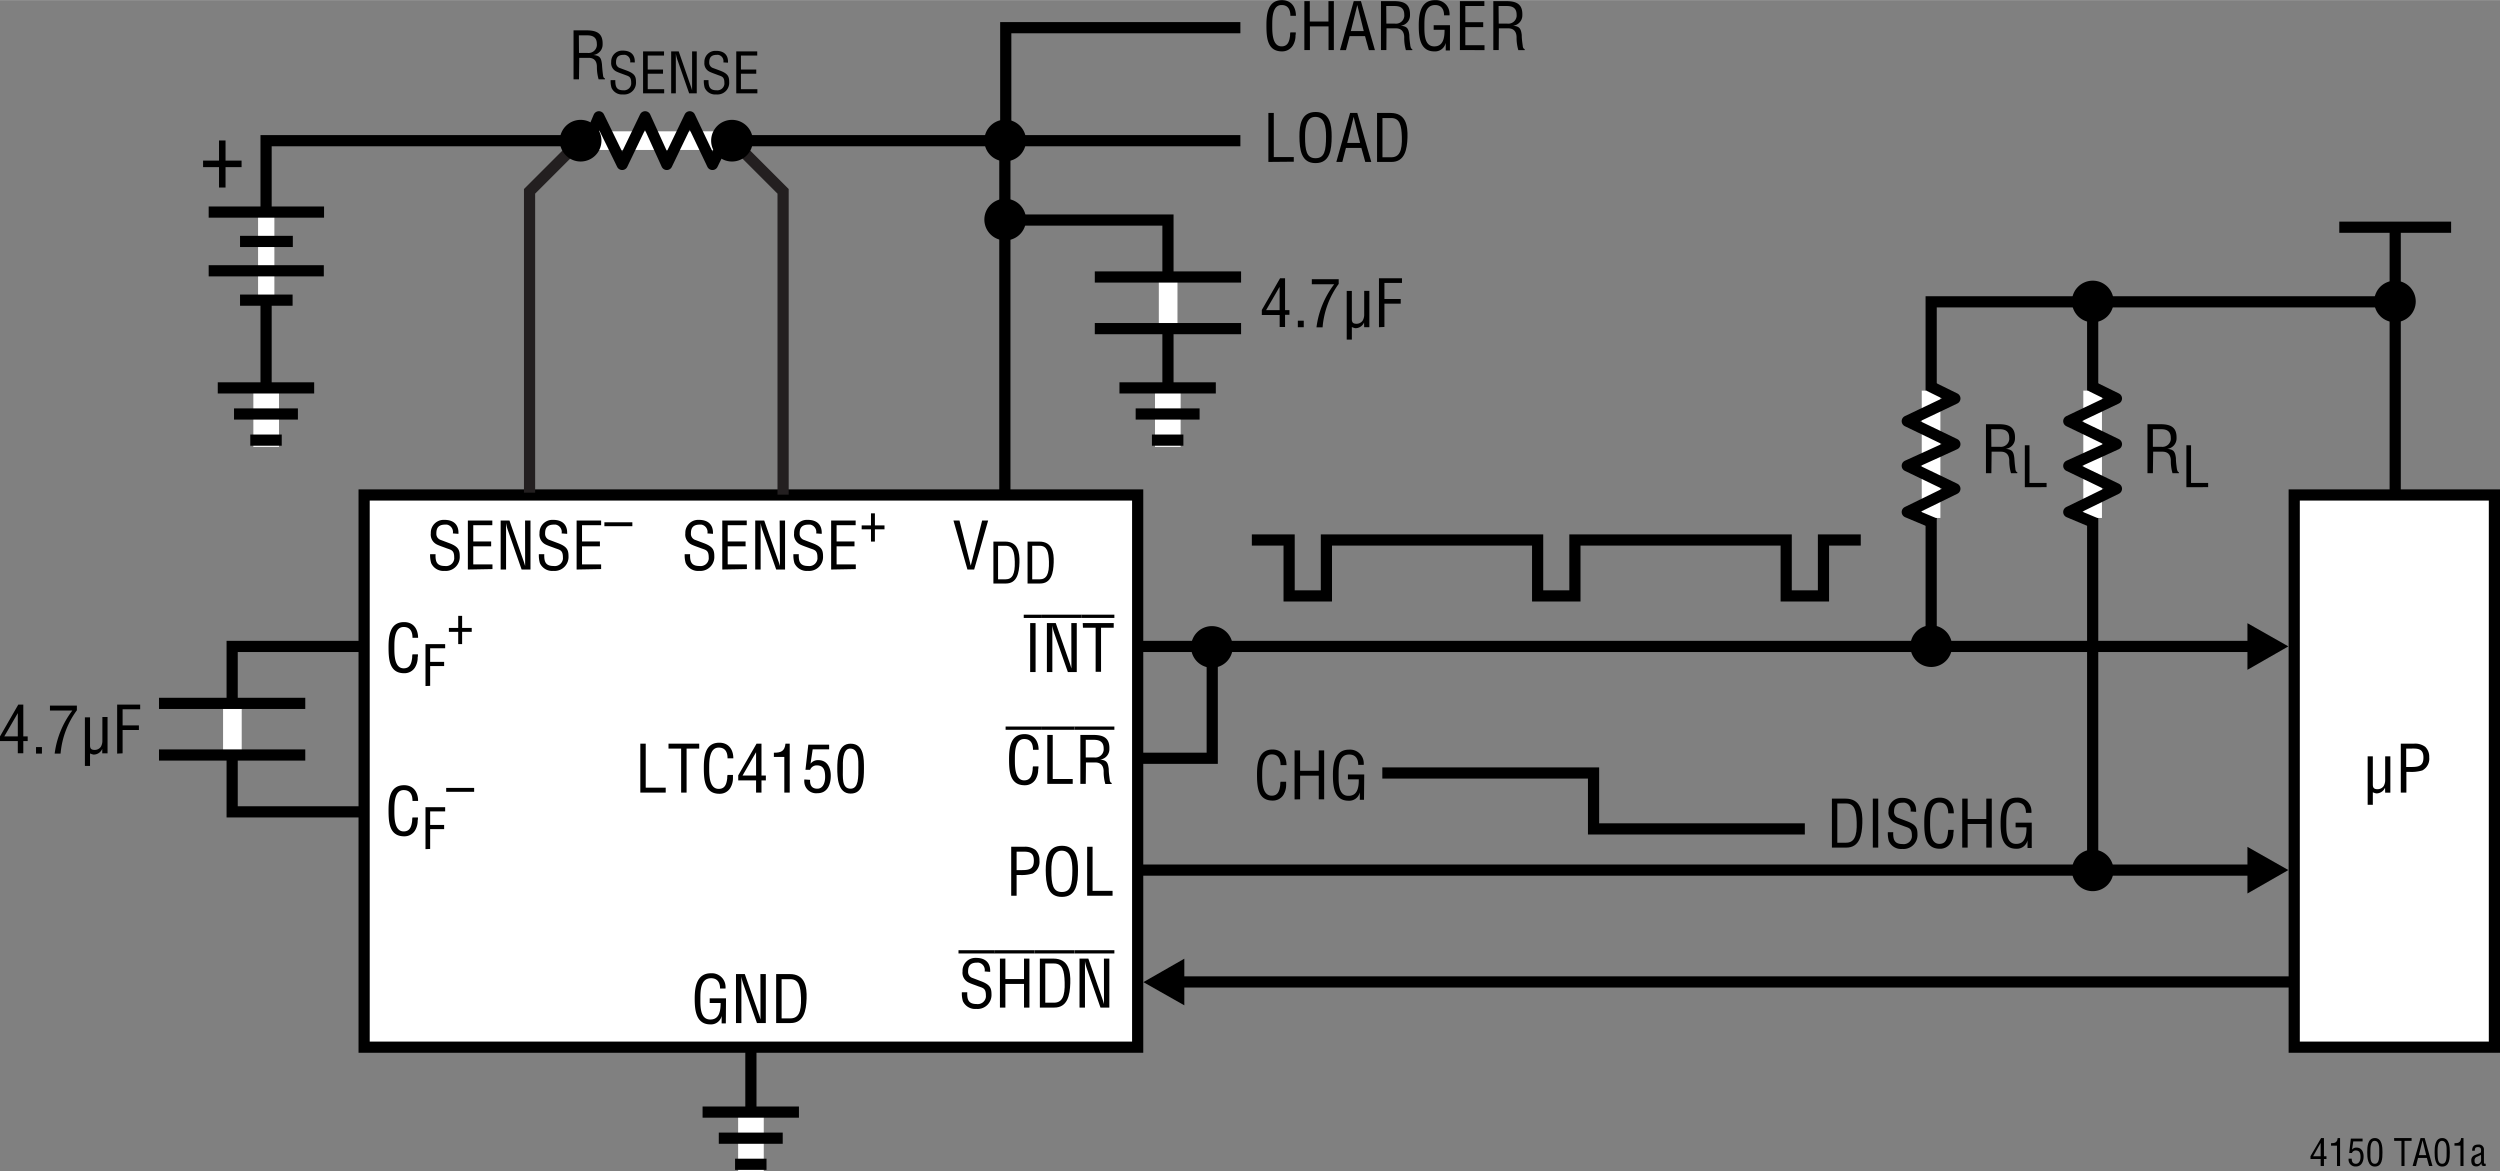 <svg id="a706b301-7d7e-426c-9541-c02ebe2ac45e" data-name="eced65e9-8d1a-4c66-bdd6-cd8a47e10b87" xmlns="http://www.w3.org/2000/svg" width="7.45in" height="3.49in" viewBox="0 0 536.49 251.28"><rect x="0" y="0" width="536.49" height="251.28" fill="#808080" stroke="none"/><title>Batt F144</title><polyline points="57.1 83.5 57.1 30.17 266.18 30.17" fill="none" stroke="#000" stroke-width="2.4"/><rect x="78.14" y="106.2" width="166" height="118.5" fill="#fff" stroke="#000" stroke-width="2.4"/><path d="M260.06,143.27a4.47,4.47,0,1,0-4.46-4.47A4.47,4.47,0,0,0,260.06,143.27Z" transform="translate(0 0.01)"/><path d="M260.06,138.8" transform="translate(0 0.01)"/><path d="M215.71,51.56a4.47,4.47,0,1,0-4.47-4.47h0A4.47,4.47,0,0,0,215.71,51.56Z" transform="translate(0 0.01)"/><path d="M215.71,47.09" transform="translate(0 0.01)"/><path d="M215.71,34.59a4.47,4.47,0,1,0-4.47-4.47A4.46,4.46,0,0,0,215.71,34.59Z" transform="translate(0 0.01)"/><path d="M215.71,30.12" transform="translate(0 0.01)"/><line x1="127.25" y1="30.16" x2="154.57" y2="30.16" fill="none" stroke="#fff" stroke-width="4"/><polyline points="155.61 29.72 152.89 35.27 148.02 25.04 143.09 35.27 138.44 25.04 133.52 35.27 128.52 25.04 126.08 30.84" fill="none" stroke="#000" stroke-linejoin="round" stroke-width="2.4"/><polyline points="125.75 28.93 113.64 41.04 113.64 105.7" fill="none" stroke="#231f20" stroke-width="2.4"/><polyline points="155.94 28.93 168.05 41.04 168.05 106.13" fill="none" stroke="#231f20" stroke-width="2.4"/><path d="M152.61,30.15a4.47,4.47,0,1,0,4.47-4.46,4.47,4.47,0,0,0-4.47,4.46Z" transform="translate(0 0.01)"/><path d="M157.08,30.15" transform="translate(0 0.01)"/><path d="M120.13,30.15a4.47,4.47,0,1,0,4.46-4.46,4.47,4.47,0,0,0-4.46,4.46Z" transform="translate(0 0.01)"/><path d="M124.59,30.15" transform="translate(0 0.01)"/><polyline points="78.14 174.2 49.82 174.2 49.82 138.7 78.14 138.7" fill="none" stroke="#000" stroke-width="2.4"/><path d="M88.52,171.84c0-1.25-.43-2.32-1.89-2.32-2,0-2,2.88-2,4.26s-.09,4.61,2,4.61c1.39,0,1.68-1.13,1.82-2.28,0-.24,0-.48.07-.72h1.17c0,.21,0,.44-.06.65a4,4,0,0,1-.62,2.23,2.65,2.65,0,0,1-2.28,1.17c-3.24,0-3.35-3.12-3.35-5.63s.35-5.34,3.34-5.34c2,0,3,1.49,3,3.37Z" transform="translate(0 0.01)"/><path d="M91.31,182.19v-9h4.22v.9H92.31V177h3v.9h-3v4.25Z" transform="translate(0 0.01)"/><path d="M95.75,169.05h6v.84h-6Z" transform="translate(0 0.01)"/><path d="M88.52,136.84c0-1.25-.43-2.32-1.89-2.32-2,0-2,2.88-2,4.26s-.09,4.61,2,4.61c1.39,0,1.68-1.13,1.82-2.28,0-.24,0-.48.07-.72h1.17c0,.21,0,.44-.06.65a4,4,0,0,1-.62,2.23,2.65,2.65,0,0,1-2.28,1.17c-3.24,0-3.35-3.12-3.35-5.63s.35-5.34,3.34-5.34c2,0,3,1.49,3,3.37Z" transform="translate(0 0.01)"/><path d="M91.31,147.19v-9h4.22v.9H92.31V142h3v.9h-3v4.25Z" transform="translate(0 0.01)"/><path d="M98.33,132.13h.84v2.59h2.06v.84H99.17v2.63h-.84v-2.63h-2v-.84h2Z" transform="translate(0 0.01)"/><path d="M219.69,131.88h3.9v.7h-3.9Zm1.38,12.31V133.68h1.16v10.51Z" transform="translate(0 0.01)"/><path d="M223.59,131.88h8.55v.7h-8.55Zm6.31,1.8h1.17v10.51h-1.91l-2.94-8.4a8.79,8.79,0,0,1-.39-1.59h0c0,.53,0,1.08,0,1.61v8.38h-1.17V133.68h1.9l3,8.6c.12.33.22.66.36,1.15h0c0-.37,0-.78,0-1.17Z" transform="translate(0 0.01)"/><path d="M232.14,131.88h7v.7h-7Zm.21,1.8H239v1h-2.72v9.46h-1.16v-9.46h-2.72Z" transform="translate(0 0.01)"/><path d="M3.92,151.18H5V158h.94v1H5v2.62H3.82v-2.62H0V158ZM.92,158h2.9v-5h0Z" transform="translate(0 0.01)"/><path d="M7.73,161.69v-1.4H9v1.4Z" transform="translate(0 0.01)"/><path d="M10.72,151.39H16.5v1A18.24,18.24,0,0,0,13,161.69H11.73a19.29,19.29,0,0,1,3.8-9.25H10.72Z" transform="translate(0 0.01)"/><path d="M21.94,160.67h0a2,2,0,0,1-1.85,1.23,2.58,2.58,0,0,1-.77-.25v2.69h-1.1V153.9h1.1v6c0,.66.21,1,1,1a1.58,1.58,0,0,0,1.33-.69,2.59,2.59,0,0,0,.32-1.37v-5h1.11v7.79H21.94Z" transform="translate(0 0.01)"/><path d="M25.14,161.69V151.18h4.94v1H26.31v3.45h3.5v1h-3.5v5Z" transform="translate(0 0.01)"/><path d="M215.8,155.88h7.79v.7H215.8Zm5.88,5c0-1.25-.43-2.32-1.89-2.32-2,0-2,2.88-2,4.26s-.09,4.61,2,4.61c1.39,0,1.68-1.13,1.82-2.28,0-.24,0-.48.07-.72h1.17c0,.21,0,.44-.06.65a4,4,0,0,1-.62,2.23,2.65,2.65,0,0,1-2.28,1.17c-3.23,0-3.35-3.12-3.35-5.63s.35-5.34,3.34-5.34c2,0,3,1.49,3,3.37Z" transform="translate(0 0.01)"/><path d="M223.59,155.88h7v.7h-7Zm1.16,12.31V157.68h1.16v9.46h4.29v1.05Z" transform="translate(0 0.01)"/><path d="M230.59,155.88h8.55v.7h-8.55ZM233,168.19h-1.16V157.68h2.7c2.2,0,3.6.58,3.53,3a2.25,2.25,0,0,1-2,2.29v0c1.36.13,1.69.56,1.86,2,0,.79.11,1.56.22,2.34,0,.2.13.66.41.66v.24h-1.36a9.32,9.32,0,0,1-.36-2.68c0-1-.42-1.94-1.8-1.94h-2Zm0-5.67h1.84a1.81,1.81,0,0,0,2-1.55,1.7,1.7,0,0,0,0-.39c0-1.8-1.44-1.85-2.23-1.85H233Z" transform="translate(0 0.01)"/><path d="M274.8,164.17c0-1.25-.43-2.31-1.89-2.31-2,0-2.05,2.87-2.05,4.25s-.08,4.61,2.05,4.61c1.39,0,1.68-1.13,1.82-2.28,0-.24,0-.48.07-.71H276c0,.21,0,.43,0,.64a4.08,4.08,0,0,1-.62,2.23,2.64,2.64,0,0,1-2.28,1.17c-3.24,0-3.35-3.12-3.35-5.63,0-2.36.35-5.33,3.33-5.33,2,0,3,1.48,3,3.36Z" transform="translate(0 0.01)"/><path d="M277.81,171.52V161H279v4.38h4V161h1.16v10.5H283v-5.07h-4v5.07Z" transform="translate(0 0.01)"/><path d="M292.71,171.61h-.9V170h0a2.32,2.32,0,0,1-2.41,1.8c-3.12,0-3.36-3.11-3.36-5.57s.44-5.39,3.48-5.39a2.93,2.93,0,0,1,3.13,2.72,3.25,3.25,0,0,1,0,.54h-1.18c0-1.29-.56-2.19-1.89-2.21-2.3-.05-2.32,2.59-2.32,4.38,0,1.6-.09,4.39,2,4.48s2.35-1.87,2.33-3.54h-2.33v-1.05h3.5Z" transform="translate(0 0.01)"/><path d="M393.12,181.86V171.35H396c3.28,0,3.73,2.66,3.65,5.25s-.59,5.26-3.44,5.26Zm1.16-1.05h1.86c1.71,0,2.41-1.28,2.3-4.42-.08-2.39-.42-4-2.3-4h-1.86Z" transform="translate(0 0.01)"/><path d="M401.9,181.86V171.35h1.16v10.51Z" transform="translate(0 0.01)"/><path d="M410,174.11a1.61,1.61,0,0,0-1.27-1.89,1.33,1.33,0,0,0-.4,0c-1.69,0-1.87,1.07-1.87,1.88a1.37,1.37,0,0,0,1,1.43l1.67.63c2,.74,2.35,1.44,2.35,2.83a3,3,0,0,1-2.73,3.16,3.11,3.11,0,0,1-.53,0,2.86,2.86,0,0,1-2.87-1.67,5.92,5.92,0,0,1-.23-1.92h1.16c-.05,1.56.24,2.54,2,2.54a1.76,1.76,0,0,0,2-1.51,1.83,1.83,0,0,0,0-.33c0-1.59-.65-1.61-1.71-2-.58-.23-1.5-.52-2.06-.82a2.34,2.34,0,0,1-1.25-2.38,2.76,2.76,0,0,1,2.64-2.87h.29c1.92,0,3.09,1,3,3Z" transform="translate(0 0.01)"/><path d="M418.08,174.5c0-1.24-.43-2.31-1.89-2.31-2,0-2,2.87-2,4.26s-.09,4.61,2,4.61c1.39,0,1.68-1.14,1.82-2.29,0-.23.05-.47.07-.71h1.17c0,.21,0,.43-.06.64a4,4,0,0,1-.62,2.23,2.64,2.64,0,0,1-2.28,1.18c-3.24,0-3.35-3.13-3.35-5.63s.35-5.34,3.34-5.34c2,0,3,1.48,3,3.36Z" transform="translate(0 0.01)"/><path d="M421.09,181.86V171.35h1.16v4.38h4v-4.38h1.17v10.51h-1.17v-5.07h-4v5.07Z" transform="translate(0 0.01)"/><path d="M436,181.94h-.9V180.3h0a2.35,2.35,0,0,1-2.41,1.81c-3.13,0-3.37-3.11-3.37-5.58s.44-5.39,3.48-5.39a2.93,2.93,0,0,1,3.13,2.73,2.34,2.34,0,0,1,0,.53h-1.17c0-1.29-.56-2.18-1.9-2.21-2.29,0-2.32,2.59-2.32,4.38,0,1.6-.09,4.39,2,4.49s2.35-1.88,2.34-3.55h-2.34v-1H436Z" transform="translate(0 0.01)"/><path d="M427.34,101.52h-1.16V91h2.7c2.2,0,3.6.57,3.53,3a2.26,2.26,0,0,1-2,2.29v0c1.36.13,1.7.56,1.86,2,.05.78.12,1.55.23,2.34,0,.19.12.65.4.65v.24h-1.35a9.67,9.67,0,0,1-.37-2.67c0-1-.42-1.95-1.79-1.95h-2Zm0-5.67h1.83a1.8,1.8,0,0,0,2-1.55,1.63,1.63,0,0,0,0-.38c0-1.81-1.44-1.85-2.22-1.85h-1.64Z" transform="translate(0 0.01)"/><path d="M434.52,104.52v-9h1v8.09h3.67v.9Z" transform="translate(0 0.01)"/><path d="M124.25,17h-1.17V6.48h2.71c2.2,0,3.6.58,3.53,3a2.26,2.26,0,0,1-2,2.29v0c1.36.13,1.7.56,1.86,2,.05.79.12,1.56.23,2.34,0,.2.12.66.4.66V17h-1.35a9.69,9.69,0,0,1-.37-2.68c0-1.05-.42-1.94-1.79-1.94h-2Zm0-5.67h1.83a1.8,1.8,0,0,0,2-1.55,1.7,1.7,0,0,0,0-.39c0-1.8-1.44-1.84-2.22-1.84h-1.64Z" transform="translate(0 0.01)"/><path d="M135.23,13.36a1.38,1.38,0,0,0-1.09-1.62,1.87,1.87,0,0,0-.34,0c-1.45,0-1.6.92-1.6,1.61a1.19,1.19,0,0,0,.85,1.23l1.43.53c1.7.64,2,1.24,2,2.43a2.53,2.53,0,0,1-2.34,2.7,2.26,2.26,0,0,1-.45,0,2.46,2.46,0,0,1-2.46-1.43,4.79,4.79,0,0,1-.19-1.64h1c0,1.33.2,2.17,1.7,2.17A1.53,1.53,0,0,0,135.45,18a2.72,2.72,0,0,0,0-.28c0-1.37-.55-1.38-1.46-1.73-.5-.19-1.29-.45-1.77-.7a2,2,0,0,1-1.06-2,2.36,2.36,0,0,1,2.25-2.46h.25c1.64,0,2.65.85,2.56,2.54Z" transform="translate(0 0.01)"/><path d="M138,20V11h4.5v.89H139v3h3.28v.9H139v3.32h3.53V20Z" transform="translate(0 0.01)"/><path d="M148.52,11h1v9h-1.63l-2.52-7.2a7.85,7.85,0,0,1-.34-1.35h0c0,.45,0,.92,0,1.38V20h-1V11h1.62l2.55,7.36a9.46,9.46,0,0,1,.32,1h0c0-.32,0-.67,0-1Z" transform="translate(0 0.01)"/><path d="M155.23,13.36a1.37,1.37,0,0,0-1.08-1.62,2,2,0,0,0-.34,0c-1.45,0-1.61.92-1.61,1.61a1.19,1.19,0,0,0,.85,1.23l1.43.53c1.7.64,2,1.24,2,2.43a2.51,2.51,0,0,1-2.33,2.7,2.36,2.36,0,0,1-.46,0,2.46,2.46,0,0,1-2.46-1.43,5.05,5.05,0,0,1-.19-1.64h1c0,1.33.21,2.17,1.71,2.17a1.52,1.52,0,0,0,1.7-1.29,1.34,1.34,0,0,0,0-.28c0-1.37-.55-1.38-1.46-1.73-.49-.19-1.28-.45-1.76-.7a2,2,0,0,1-1.07-2,2.36,2.36,0,0,1,2.26-2.46h.25c1.64,0,2.65.85,2.55,2.54Z" transform="translate(0 0.01)"/><path d="M158,20V11h4.5v.89H159v3h3.29v.9H159v3.32h3.53V20Z" transform="translate(0 0.01)"/><path d="M217,192.19V181.68h2.76a3.65,3.65,0,0,1,2.45.69,2.93,2.93,0,0,1,.85,2.24,2.84,2.84,0,0,1-1.48,2.82,8.05,8.05,0,0,1-2.72.31h-.7v4.45Zm1.16-5.5h1.13c1.6,0,2.58-.24,2.57-2.05s-1.08-1.93-2.5-1.91h-1.2Z" transform="translate(0 0.01)"/><path d="M227.9,181.47c3.07,0,3.45,2.83,3.43,5.24,0,2.92-.39,5.73-3.46,5.73s-3.43-2.81-3.46-5.73C224.41,184.3,224.78,181.47,227.9,181.47Zm-.06,1.05c-1.79,0-2.24,1.88-2.22,4.22,0,3,.32,4.65,2.25,4.65s2.24-1.61,2.26-4.65c0-2.34-.44-4.22-2.29-4.22Z" transform="translate(0 0.01)"/><path d="M233.3,192.19V181.68h1.16v9.46h4.29v1.05Z" transform="translate(0 0.01)"/><path d="M205.69,203.88h7.79v.7h-7.79Zm5.61,4.56a1.61,1.61,0,0,0-1.27-1.89,2.69,2.69,0,0,0-.4,0c-1.7,0-1.88,1.07-1.88,1.88a1.38,1.38,0,0,0,1,1.43l1.66.63c2,.74,2.36,1.44,2.36,2.83a3,3,0,0,1-2.73,3.16,3.25,3.25,0,0,1-.54,0,2.88,2.88,0,0,1-2.87-1.67,5.88,5.88,0,0,1-.22-1.91h1.16c-.06,1.55.24,2.53,2,2.53a1.77,1.77,0,0,0,2-1.5,1.82,1.82,0,0,0,0-.33c0-1.6-.64-1.61-1.71-2-.57-.23-1.5-.52-2.06-.81a2.35,2.35,0,0,1-1.24-2.38,2.75,2.75,0,0,1,2.63-2.88h.3c1.91,0,3.09,1,3,3Z" transform="translate(0 0.01)"/><path d="M213.48,203.88H222v.7h-8.56Zm1.1,12.31V205.68h1.17v4.39h4v-4.39h1.16v10.51h-1.16v-5.07h-4v5.07Z" transform="translate(0 0.01)"/><path d="M222,203.88h8.56v.7H222Zm1.15,12.31V205.68h2.89c3.27,0,3.72,2.67,3.64,5.26s-.59,5.25-3.43,5.25Zm1.16-1.05h1.87c1.7,0,2.4-1.28,2.29-4.41-.08-2.4-.42-4-2.29-4h-1.87Z" transform="translate(0 0.01)"/><path d="M230.58,203.88h8.56v.7h-8.56Zm6.32,1.8h1.16v10.51h-1.9l-2.94-8.4a8.79,8.79,0,0,1-.39-1.59h0c0,.53,0,1.08,0,1.61v8.38h-1.17V205.68h1.89l3,8.6c.12.33.22.66.36,1.15h0c0-.37,0-.78,0-1.17Z" transform="translate(0 0.01)"/><line x1="49.87" y1="151.09" x2="49.87" y2="161.96" fill="none" stroke="#fff" stroke-width="4"/><line x1="65.51" y1="150.92" x2="34.12" y2="150.92" fill="none" stroke="#000" stroke-width="2.4"/><line x1="65.51" y1="162" x2="34.12" y2="162" fill="none" stroke="#000" stroke-width="2.4"/><polyline points="250.64 83.7 250.64 47.2 215.64 47.2" fill="none" stroke="#000" stroke-width="2.4"/><path d="M274.7,59.68h1.07v6.84h.94v1h-.94v2.62h-1.16V67.57h-3.83V66.49Zm-3,6.84h2.9v-5h0Z" transform="translate(0 0.01)"/><path d="M278.51,70.19v-1.4h1.27v1.4Z" transform="translate(0 0.01)"/><path d="M281.51,59.89h5.77v1a18.33,18.33,0,0,0-3.46,9.33h-1.31a19.25,19.25,0,0,1,3.8-9.25h-4.8Z" transform="translate(0 0.01)"/><path d="M292.72,69.17h0a2,2,0,0,1-1.85,1.23,2.77,2.77,0,0,1-.77-.25v2.69H289V62.4h1.1v6.05c0,.66.21,1,1,1a1.58,1.58,0,0,0,1.33-.69,2.59,2.59,0,0,0,.32-1.37v-5h1.11v7.79h-1.11Z" transform="translate(0 0.01)"/><path d="M295.92,70.19V59.68h4.94v1h-3.77v3.45h3.5v1h-3.5v5Z" transform="translate(0 0.01)"/><path d="M276.91,3.36c0-1.24-.44-2.31-1.89-2.31-2,0-2,2.87-2,4.26s-.08,4.61,2,4.61c1.38,0,1.68-1.14,1.82-2.29,0-.23,0-.47.07-.71h1.16c0,.21,0,.43-.06.64a4,4,0,0,1-.61,2.23A2.68,2.68,0,0,1,275.11,11c-3.23,0-3.34-3.13-3.34-5.63S272.12,0,275.1,0c2,0,3,1.48,3,3.36Z" transform="translate(0 0.01)"/><path d="M279.91,10.72V.21h1.17V4.59h4V.21h1.16V10.72H285.1V5.64h-4v5.08Z" transform="translate(0 0.01)"/><path d="M290.51.21h1.54l3,10.51h-1.29l-.83-3h-3.31l-.78,3h-1.28Zm.76.84h0l-1.39,5.59h2.78Z" transform="translate(0 0.01)"/><path d="M297.51,10.72h-1.16V.21h2.7c2.2,0,3.6.57,3.53,3a2.24,2.24,0,0,1-2,2.28v0c1.35.13,1.69.56,1.86,2,0,.78.11,1.55.22,2.34.05.2.13.66.41.66v.24H301.7A9.36,9.36,0,0,1,301.34,8c0-1-.42-1.95-1.8-1.95h-2Zm0-5.68h1.84a1.8,1.8,0,0,0,2-1.54,1.7,1.7,0,0,0,0-.39c0-1.81-1.44-1.85-2.23-1.85h-1.64Z" transform="translate(0 0.01)"/><path d="M311.15,10.8h-.9V9.16h0A2.35,2.35,0,0,1,307.82,11c-3.13,0-3.36-3.11-3.36-5.58S304.89,0,307.93,0a2.93,2.93,0,0,1,3.13,2.73,2.34,2.34,0,0,1,0,.53h-1.17c0-1.28-.56-2.18-1.89-2.21-2.3,0-2.33,2.59-2.33,4.39,0,1.59-.08,4.38,2,4.48S310,8,310,6.37h-2.34v-1h3.5Z" transform="translate(0 0.01)"/><path d="M313.29,10.72V.21h5.25V1.26h-4.09V4.73h3.84V5.79h-3.84V9.67h4.12v1.05Z" transform="translate(0 0.01)"/><path d="M321.62,10.72h-1.16V.21h2.7c2.2,0,3.6.57,3.53,3a2.24,2.24,0,0,1-2,2.28v0c1.36.13,1.7.56,1.87,2,0,.78.11,1.55.22,2.34,0,.2.13.66.41.66v.24h-1.36A9.36,9.36,0,0,1,325.45,8c0-1-.42-1.95-1.8-1.95h-2Zm0-5.68h1.84a1.8,1.8,0,0,0,2-1.54,2.54,2.54,0,0,0,0-.39c0-1.81-1.45-1.85-2.23-1.85h-1.64Z" transform="translate(0 0.01)"/><path d="M272.19,34.72V24.21h1.16v9.46h4.29v1Z" transform="translate(0 0.01)"/><path d="M282.34,24c3.07,0,3.44,2.83,3.43,5.24,0,2.91-.39,5.73-3.46,5.73s-3.43-2.82-3.46-5.73C278.85,26.83,279.21,24,282.34,24Zm-.06,1.05c-1.79,0-2.24,1.88-2.22,4.22,0,3,.32,4.65,2.25,4.65s2.24-1.61,2.26-4.65c0-2.34-.44-4.22-2.29-4.22Z" transform="translate(0 0.01)"/><path d="M289.73,24.21h1.54l3,10.51h-1.29l-.83-3h-3.32l-.77,3h-1.29Zm.76.84h0l-1.39,5.59h2.77Z" transform="translate(0 0.01)"/><path d="M295.51,34.72V24.21h2.89c3.27,0,3.72,2.66,3.64,5.25s-.59,5.26-3.43,5.26Zm1.16-1h1.87c1.7,0,2.41-1.28,2.29-4.42-.08-2.39-.42-4-2.29-4h-1.87Z" transform="translate(0 0.01)"/><line x1="250.68" y1="59.59" x2="250.68" y2="70.46" fill="none" stroke="#fff" stroke-width="4"/><line x1="266.33" y1="59.42" x2="234.94" y2="59.42" fill="none" stroke="#000" stroke-width="2.4"/><line x1="266.33" y1="70.5" x2="234.94" y2="70.5" fill="none" stroke="#000" stroke-width="2.4"/><path d="M97.18,114.44a1.61,1.61,0,0,0-1.27-1.89,2.6,2.6,0,0,0-.4,0c-1.69,0-1.87,1.07-1.87,1.88a1.37,1.37,0,0,0,1,1.43l1.67.63c2,.74,2.35,1.44,2.35,2.83a3,3,0,0,1-2.73,3.16,3.13,3.13,0,0,1-.53,0,2.86,2.86,0,0,1-2.87-1.67,5.89,5.89,0,0,1-.23-1.91h1.17c-.06,1.55.23,2.53,2,2.53a1.76,1.76,0,0,0,2-1.5,1.83,1.83,0,0,0,0-.33c0-1.6-.65-1.61-1.71-2-.58-.23-1.5-.52-2.06-.81a2.37,2.37,0,0,1-1.25-2.38,2.77,2.77,0,0,1,2.64-2.88h.29c1.92,0,3.1,1,3,3Z" transform="translate(0 0.01)"/><path d="M100.4,122.19V111.68h5.25v1h-4.09v3.48h3.84v1.05h-3.84v3.88h4.12v1Z" transform="translate(0 0.01)"/><path d="M112.68,111.68h1.16v10.51h-1.9L109,113.78a7.79,7.79,0,0,1-.4-1.58h0c0,.53,0,1.08,0,1.61v8.38h-1.16V111.68h1.89l3,8.6c.12.33.22.66.36,1.15h0c0-.38,0-.78,0-1.17Z" transform="translate(0 0.01)"/><path d="M120.52,114.44a1.61,1.61,0,0,0-1.27-1.89,2.6,2.6,0,0,0-.4,0c-1.69,0-1.87,1.07-1.87,1.88a1.37,1.37,0,0,0,1,1.43l1.67.63c2,.74,2.35,1.44,2.35,2.83a3,3,0,0,1-2.73,3.16,3.11,3.11,0,0,1-.53,0,2.88,2.88,0,0,1-2.88-1.67,5.88,5.88,0,0,1-.22-1.91h1.16c-.05,1.55.24,2.53,2,2.53a1.76,1.76,0,0,0,2-1.5,1.83,1.83,0,0,0,0-.33c0-1.6-.65-1.61-1.71-2-.58-.23-1.5-.52-2.06-.81a2.36,2.36,0,0,1-1.25-2.38,2.76,2.76,0,0,1,2.64-2.88h.29c1.92,0,3.09,1,3,3Z" transform="translate(0 0.01)"/><path d="M123.74,122.19V111.68H129v1H124.9v3.48h3.84v1.05H124.9v3.88H129v1Z" transform="translate(0 0.01)"/><path d="M129.7,112.05h6v.84h-6Z" transform="translate(0 0.01)"/><path d="M151.81,114.44a1.61,1.61,0,0,0-1.27-1.89,2.6,2.6,0,0,0-.4,0c-1.69,0-1.87,1.07-1.87,1.88a1.37,1.37,0,0,0,1,1.43l1.67.63c2,.74,2.35,1.44,2.35,2.83a3,3,0,0,1-2.73,3.16,3.11,3.11,0,0,1-.53,0,2.88,2.88,0,0,1-2.88-1.67,5.88,5.88,0,0,1-.22-1.91h1.16c-.05,1.55.24,2.53,2,2.53a1.76,1.76,0,0,0,2-1.5,1.83,1.83,0,0,0,0-.33c0-1.6-.65-1.61-1.71-2-.58-.23-1.5-.52-2.06-.81a2.36,2.36,0,0,1-1.25-2.38,2.76,2.76,0,0,1,2.64-2.88H150c1.92,0,3.09,1,3,3Z" transform="translate(0 0.01)"/><path d="M155,122.19V111.68h5.25v1h-4.09v3.48H160v1.05h-3.84v3.88h4.12v1Z" transform="translate(0 0.01)"/><path d="M167.31,111.68h1.16v10.51h-1.9l-2.95-8.41a8.49,8.49,0,0,1-.39-1.58h0c0,.53,0,1.08,0,1.61v8.38h-1.16V111.68H164l3,8.6c.13.33.23.66.37,1.15h0c0-.38,0-.78,0-1.17Z" transform="translate(0 0.01)"/><path d="M175.15,114.44a1.61,1.61,0,0,0-1.27-1.89,2.69,2.69,0,0,0-.4,0c-1.69,0-1.88,1.07-1.88,1.88a1.38,1.38,0,0,0,1,1.43l1.66.63c2,.74,2.36,1.44,2.36,2.83a3,3,0,0,1-2.73,3.16,3.25,3.25,0,0,1-.54,0,2.88,2.88,0,0,1-2.87-1.67,5.88,5.88,0,0,1-.22-1.91h1.16c-.06,1.55.24,2.53,2,2.53a1.77,1.77,0,0,0,2-1.5,1.82,1.82,0,0,0,0-.33c0-1.6-.64-1.61-1.71-2-.57-.23-1.49-.52-2.06-.81a2.35,2.35,0,0,1-1.24-2.38,2.75,2.75,0,0,1,2.63-2.88h.3c1.92,0,3.09,1,3,3Z" transform="translate(0 0.01)"/><path d="M178.36,122.19V111.68h5.26v1h-4.09v3.48h3.84v1.05h-3.84v3.88h4.12v1Z" transform="translate(0 0.01)"/><path d="M186.91,110.13h.84v2.59h2.06v.84h-2.06v2.63h-.84v-2.63h-2v-.84h2Z" transform="translate(0 0.01)"/><line x1="161.14" y1="239.02" x2="161.14" y2="225.52" fill="none" stroke="#000" stroke-width="2.4"/><path d="M155.76,219.59h-.9V218h0a2.34,2.34,0,0,1-2.41,1.8c-3.13,0-3.37-3.11-3.37-5.57s.44-5.4,3.48-5.4a2.93,2.93,0,0,1,3.13,2.73,2.44,2.44,0,0,1,0,.54h-1.17c0-1.29-.56-2.19-1.9-2.21-2.29,0-2.32,2.59-2.32,4.38,0,1.6-.08,4.38,2,4.48s2.35-1.88,2.34-3.54h-2.34v-1h3.5Z" transform="translate(0 0.01)"/><path d="M163.18,209h1.16v10.51h-1.9l-2.94-8.4a8.05,8.05,0,0,1-.4-1.59h0c0,.54,0,1.08,0,1.61v8.38h-1.16V209h1.89l3,8.6c.13.33.23.66.37,1.15h0c0-.37,0-.78,0-1.17Z" transform="translate(0 0.01)"/><path d="M166.56,219.51V209h2.89c3.28,0,3.73,2.67,3.64,5.26s-.59,5.25-3.43,5.25Zm1.17-1h1.86c1.71,0,2.41-1.27,2.3-4.41-.09-2.4-.42-4-2.3-4h-1.86Z" transform="translate(0 0.01)"/><path d="M137.41,170.06v-10.5h1.16V169h4.29v1.05Z" transform="translate(0 0.01)"/><path d="M143.46,159.56h6.59v1.05h-2.71v9.45h-1.17v-9.45h-2.71Z" transform="translate(0 0.01)"/><path d="M156.13,162.71c0-1.25-.43-2.31-1.89-2.31-2,0-2.05,2.87-2.05,4.26s-.08,4.6,2.05,4.6c1.39,0,1.68-1.13,1.82-2.28,0-.24,0-.47.07-.71h1.16c0,.21,0,.43,0,.64a4.08,4.08,0,0,1-.62,2.23,2.64,2.64,0,0,1-2.28,1.17c-3.24,0-3.35-3.12-3.35-5.63s.35-5.33,3.33-5.33c2,0,3,1.48,3,3.36Z" transform="translate(0 0.01)"/><path d="M162.35,159.56h1.06v6.83h.94v1.05h-.94v2.62h-1.16v-2.62h-3.83v-1.08Zm-3,6.83h2.9v-5h0Z" transform="translate(0 0.01)"/><path d="M168.31,162.41h-2.24v-.91c1.5,0,2.32-.3,2.49-1.94h.91v10.5h-1.16Z" transform="translate(0 0.01)"/><path d="M173.84,167.32c-.06,1.12.36,1.9,1.55,1.9s1.68-1.23,1.68-2.53-.26-2.47-1.75-2.47a1.49,1.49,0,0,0-1.47.95h-1l.61-5.4h4.47v1h-3.53l-.46,3.08,0,0a2,2,0,0,1,1.66-.76c1.94,0,2.68,1.63,2.68,3.34,0,1.86-.69,3.76-2.86,3.76a2.55,2.55,0,0,1-2.81-2.27,3.1,3.1,0,0,1,0-.68Z" transform="translate(0 0.01)"/><path d="M179.68,164.89c0-2,.12-5.33,2.85-5.33,2.94,0,2.87,3.33,2.87,5.33,0,2.39-.12,5.38-2.87,5.38S179.68,166.76,179.68,164.89Zm2.85,4.33c1.74,0,1.67-2.49,1.67-4.51,0-1.48.15-4-1.67-4.1s-1.65,3.14-1.65,4.1C180.88,166.73,180.6,169.22,182.53,169.22Z" transform="translate(0 0.01)"/><rect x="492.33" y="106.2" width="42.96" height="118.5" fill="#fff" stroke="#000" stroke-width="2.4"/><path d="M511.82,169h0a2,2,0,0,1-1.85,1.23,2.32,2.32,0,0,1-.77-.25v2.69h-1.11V162.27h1.11v6.06c0,.65.21,1,1,1a1.59,1.59,0,0,0,1.33-.68,2.64,2.64,0,0,0,.32-1.37v-5h1.11v7.79h-1.11Z" transform="translate(0 0.01)"/><path d="M515.2,170.06v-10.5H518a3.59,3.59,0,0,1,2.45.68,2.94,2.94,0,0,1,.85,2.24,2.84,2.84,0,0,1-1.48,2.82,8.08,8.08,0,0,1-2.72.31h-.7v4.45Zm1.16-5.5h1.13c1.6,0,2.58-.24,2.57-2.05s-1.08-1.93-2.5-1.9h-1.2Z" transform="translate(0 0.01)"/><path d="M498.1,244.19h.61v3.91h.54v.59h-.54v1.5H498v-1.5h-2.18v-.61Zm-1.71,3.91H498v-2.87h0Z" transform="translate(0 0.01)"/><path d="M501.51,245.82h-1.28v-.52c.86,0,1.33-.17,1.42-1.11h.52v6h-.66Z" transform="translate(0 0.01)"/><path d="M504.67,248.62c0,.64.21,1.09.89,1.09s1-.7,1-1.45-.15-1.4-1-1.4a.82.82,0,0,0-.84.54h-.59l.35-3.09H507v.6h-2l-.26,1.76,0,0a1.13,1.13,0,0,1,.95-.43c1.1,0,1.53.92,1.53,1.9s-.4,2.15-1.64,2.15A1.46,1.46,0,0,1,504,249a1.7,1.7,0,0,1,0-.39Z" transform="translate(0 0.01)"/><path d="M508,247.24c0-1.12.07-3.05,1.63-3.05s1.64,1.91,1.64,3.05c0,1.36-.07,3.07-1.64,3.07S508,248.3,508,247.24Zm1.63,2.47c1,0,.95-1.42.95-2.57,0-.85.09-2.28-.95-2.35s-.95,1.79-.95,2.35C508.69,248.29,508.53,249.71,509.64,249.71Z" transform="translate(0 0.01)"/><path d="M513.76,244.19h3.76v.6H516v5.4h-.66v-5.4h-1.55Z" transform="translate(0 0.01)"/><path d="M519.44,244.19h.88l1.68,6h-.73l-.47-1.73h-1.9l-.44,1.73h-.73Zm.43.48h0l-.79,3.19h1.58Z" transform="translate(0 0.01)"/><path d="M522.46,247.24c0-1.12.07-3.05,1.63-3.05s1.63,1.91,1.63,3.05c0,1.36-.07,3.07-1.63,3.07S522.46,248.3,522.46,247.24Zm1.63,2.47c1,0,.95-1.42.95-2.57,0-.85.08-2.28-.95-2.35s-1,1.79-1,2.35C523.14,248.29,523,249.71,524.09,249.71Z" transform="translate(0 0.01)"/><path d="M528,245.82h-1.28v-.52c.85,0,1.33-.17,1.42-1.11h.52v6H528Z" transform="translate(0 0.01)"/><path d="M533.42,250.19l-.14,0c-.54,0-.74,0-.8-.63h0a1.13,1.13,0,0,1-1,.72c-.89,0-1.15-.5-1.15-1.3a1.14,1.14,0,0,1,.64-1.08c.36-.16,1.26-.5,1.34-.56s.12-.28.12-.51c0-.51-.19-.7-.7-.7s-.66.26-.65.78h-.57c0-.92.42-1.32,1.32-1.32a1.08,1.08,0,0,1,1.21.91,1.5,1.5,0,0,1,0,.3v2.55c0,.11,0,.27.11.34a.82.82,0,0,0,.27,0Zm-1-2.4a10.25,10.25,0,0,1-1,.48.8.8,0,0,0-.39.77c0,.45.11.73.62.73a.82.82,0,0,0,.78-.85.43.43,0,0,1,0,0Z" transform="translate(0 0.01)"/><line x1="215.64" y1="105.2" x2="215.64" y2="29.72" fill="none" stroke="#000" stroke-width="2.4"/><path d="M210.76,111.68h1.29l-3,10.51h-1.44l-3-10.51h1.29l2.42,9.67h0Z" transform="translate(0 0.01)"/><path d="M213.18,125.19v-9h2.47c2.81,0,3.19,2.28,3.12,4.5s-.5,4.5-2.94,4.5Zm1-.9h1.59c1.47,0,2.07-1.09,2-3.78-.07-2.05-.36-3.42-2-3.42h-1.59Z" transform="translate(0 0.01)"/><path d="M220.51,125.19v-9H223c2.81,0,3.2,2.28,3.12,4.5s-.5,4.5-2.94,4.5Zm1-.9h1.59c1.47,0,2.07-1.09,2-3.78-.07-2.05-.36-3.42-2-3.42h-1.59Z" transform="translate(0 0.01)"/><line x1="161.15" y1="237.51" x2="161.15" y2="239.71" fill="none" stroke="#000" stroke-width="2"/><line x1="161.15" y1="238.71" x2="161.15" y2="251.28" fill="none" stroke="#fff" stroke-width="5.5"/><line x1="150.77" y1="238.63" x2="171.45" y2="238.63" fill="none" stroke="#000" stroke-width="2.4"/><line x1="154.25" y1="244.23" x2="167.97" y2="244.23" fill="none" stroke="#000" stroke-width="2.4"/><line x1="157.74" y1="249.83" x2="164.49" y2="249.83" fill="none" stroke="#000" stroke-width="2.4"/><line x1="244.14" y1="138.7" x2="485.26" y2="138.7" fill="none" stroke="#000" stroke-width="2.4"/><polyline points="244.14 162.7 260.14 162.7 260.14 138.53" fill="none" stroke="#000" stroke-width="2.4"/><line x1="244.14" y1="186.7" x2="485.3" y2="186.7" fill="none" stroke="#000" stroke-width="2.4"/><line x1="250.64" y1="210.7" x2="491.97" y2="210.7" fill="none" stroke="#000" stroke-width="2.4"/><polyline points="399.31 115.86 391.31 115.86 391.31 127.86 383.31 127.86 383.31 115.86 337.97 115.86 337.97 127.86 329.97 127.86 329.97 115.86 284.64 115.86 284.64 127.86 276.64 127.86 276.64 115.86 268.64 115.86" fill="none" stroke="#000" stroke-width="2.4"/><polyline points="387.31 177.86 341.97 177.86 341.97 165.86 296.64 165.86" fill="none" stroke="#000" stroke-width="2.4"/><line x1="57.12" y1="82.11" x2="57.12" y2="84.31" fill="none" stroke="#000" stroke-width="2"/><line x1="57.12" y1="83.31" x2="57.12" y2="95.88" fill="none" stroke="#fff" stroke-width="5.5"/><line x1="46.73" y1="83.22" x2="67.42" y2="83.22" fill="none" stroke="#000" stroke-width="2.4"/><line x1="50.22" y1="88.82" x2="63.93" y2="88.82" fill="none" stroke="#000" stroke-width="2.4"/><line x1="53.71" y1="94.43" x2="60.46" y2="94.43" fill="none" stroke="#000" stroke-width="2.4"/><line x1="57.13" y1="45.68" x2="57.13" y2="64.14" fill="none" stroke="#fff" stroke-width="3.5"/><line x1="44.78" y1="45.49" x2="69.54" y2="45.49" fill="none" stroke="#000" stroke-width="2.4"/><line x1="51.51" y1="51.79" x2="62.84" y2="51.79" fill="none" stroke="#000" stroke-width="2.4"/><line x1="44.78" y1="58.09" x2="69.49" y2="58.09" fill="none" stroke="#000" stroke-width="2.4"/><line x1="51.51" y1="64.39" x2="62.79" y2="64.39" fill="none" stroke="#000" stroke-width="2.4"/><path d="M47,30.11h1.4v4.32h3.44v1.4H48.4v4.39H47V35.83H43.58v-1.4H47Z" transform="translate(0 0.01)"/><polyline points="266.18 5.92 215.83 5.92 215.83 29.97" fill="none" stroke="#000" stroke-width="2.4"/><path d="M414.43,143.1a4.47,4.47,0,1,0-4.47-4.47h0A4.47,4.47,0,0,0,414.43,143.1Z" transform="translate(0 0.01)"/><path d="M414.43,138.63" transform="translate(0 0.01)"/><polyline points="514 64.75 414.42 64.75 414.42 138.48" fill="none" stroke="#000" stroke-width="2.4"/><line x1="514" y1="105.97" x2="514" y2="48.74" fill="none" stroke="#000" stroke-width="2.4"/><line x1="414.4" y1="111.13" x2="414.4" y2="83.81" fill="none" stroke="#fff" stroke-width="4"/><polyline points="413.97 82.77 419.51 85.49 409.29 90.36 419.51 95.29 409.29 99.94 419.51 104.86 409.29 109.86 415.09 112.3" fill="none" stroke="#000" stroke-linejoin="round" stroke-width="2.4"/><path d="M462,101.52h-1.16V91h2.7c2.2,0,3.6.57,3.54,3a2.26,2.26,0,0,1-2,2.29v0c1.36.13,1.69.56,1.86,2,0,.78.11,1.55.22,2.34.05.19.13.65.41.65v.24h-1.36a9.66,9.66,0,0,1-.36-2.67c0-1-.42-1.95-1.79-1.95h-2Zm0-5.67h1.84a1.8,1.8,0,0,0,2-1.55,1.63,1.63,0,0,0,0-.38c0-1.81-1.44-1.85-2.23-1.85H462Z" transform="translate(0 0.01)"/><path d="M469.19,104.52v-9h1v8.09h3.67v.9Z" transform="translate(0 0.01)"/><path d="M449.09,191.21a4.46,4.46,0,1,0-4.46-4.46A4.46,4.46,0,0,0,449.09,191.21Z" transform="translate(0 0.01)"/><path d="M449.09,186.75" transform="translate(0 0.01)"/><path d="M449.09,69.14a4.47,4.47,0,1,0-4.46-4.47A4.47,4.47,0,0,0,449.09,69.14Z" transform="translate(0 0.01)"/><path d="M449.09,64.67" transform="translate(0 0.01)"/><circle cx="513.96" cy="64.67" r="4.46" transform="translate(257.52 514.76) rotate(-67.5)"/><path d="M514,64.67" transform="translate(0 0.01)"/><line x1="449.08" y1="64.75" x2="449.08" y2="186.6" fill="none" stroke="#000" stroke-width="2.4"/><line x1="449.07" y1="111.13" x2="449.07" y2="83.81" fill="none" stroke="#fff" stroke-width="4"/><polyline points="448.63 82.77 454.18 85.49 443.95 90.36 454.18 95.29 443.95 99.94 454.18 104.86 443.95 109.86 449.75 112.3" fill="none" stroke="#000" stroke-linejoin="round" stroke-width="2.4"/><line x1="502" y1="48.74" x2="526" y2="48.74" fill="none" stroke="#000" stroke-width="2.4"/><line x1="250.61" y1="82.11" x2="250.61" y2="84.31" fill="none" stroke="#000" stroke-width="2"/><line x1="250.61" y1="83.31" x2="250.61" y2="95.88" fill="none" stroke="#fff" stroke-width="5.5"/><line x1="240.23" y1="83.22" x2="260.91" y2="83.22" fill="none" stroke="#000" stroke-width="2.4"/><line x1="243.71" y1="88.82" x2="257.43" y2="88.82" fill="none" stroke="#000" stroke-width="2.4"/><line x1="247.2" y1="94.43" x2="253.95" y2="94.43" fill="none" stroke="#000" stroke-width="2.4"/><polygon points="482.29 143.72 482.29 133.71 491.07 138.69 482.29 143.72"/><line x1="480.55" y1="138.71" x2="486.63" y2="138.71" fill="none"/><polygon points="482.29 191.72 482.29 181.71 491.07 186.69 482.29 191.72"/><line x1="480.55" y1="186.71" x2="486.63" y2="186.71" fill="none"/><polygon points="254.15 205.71 254.15 215.72 245.36 210.74 254.15 205.71"/><line x1="255.88" y1="210.71" x2="249.81" y2="210.71" fill="none"/></svg>
